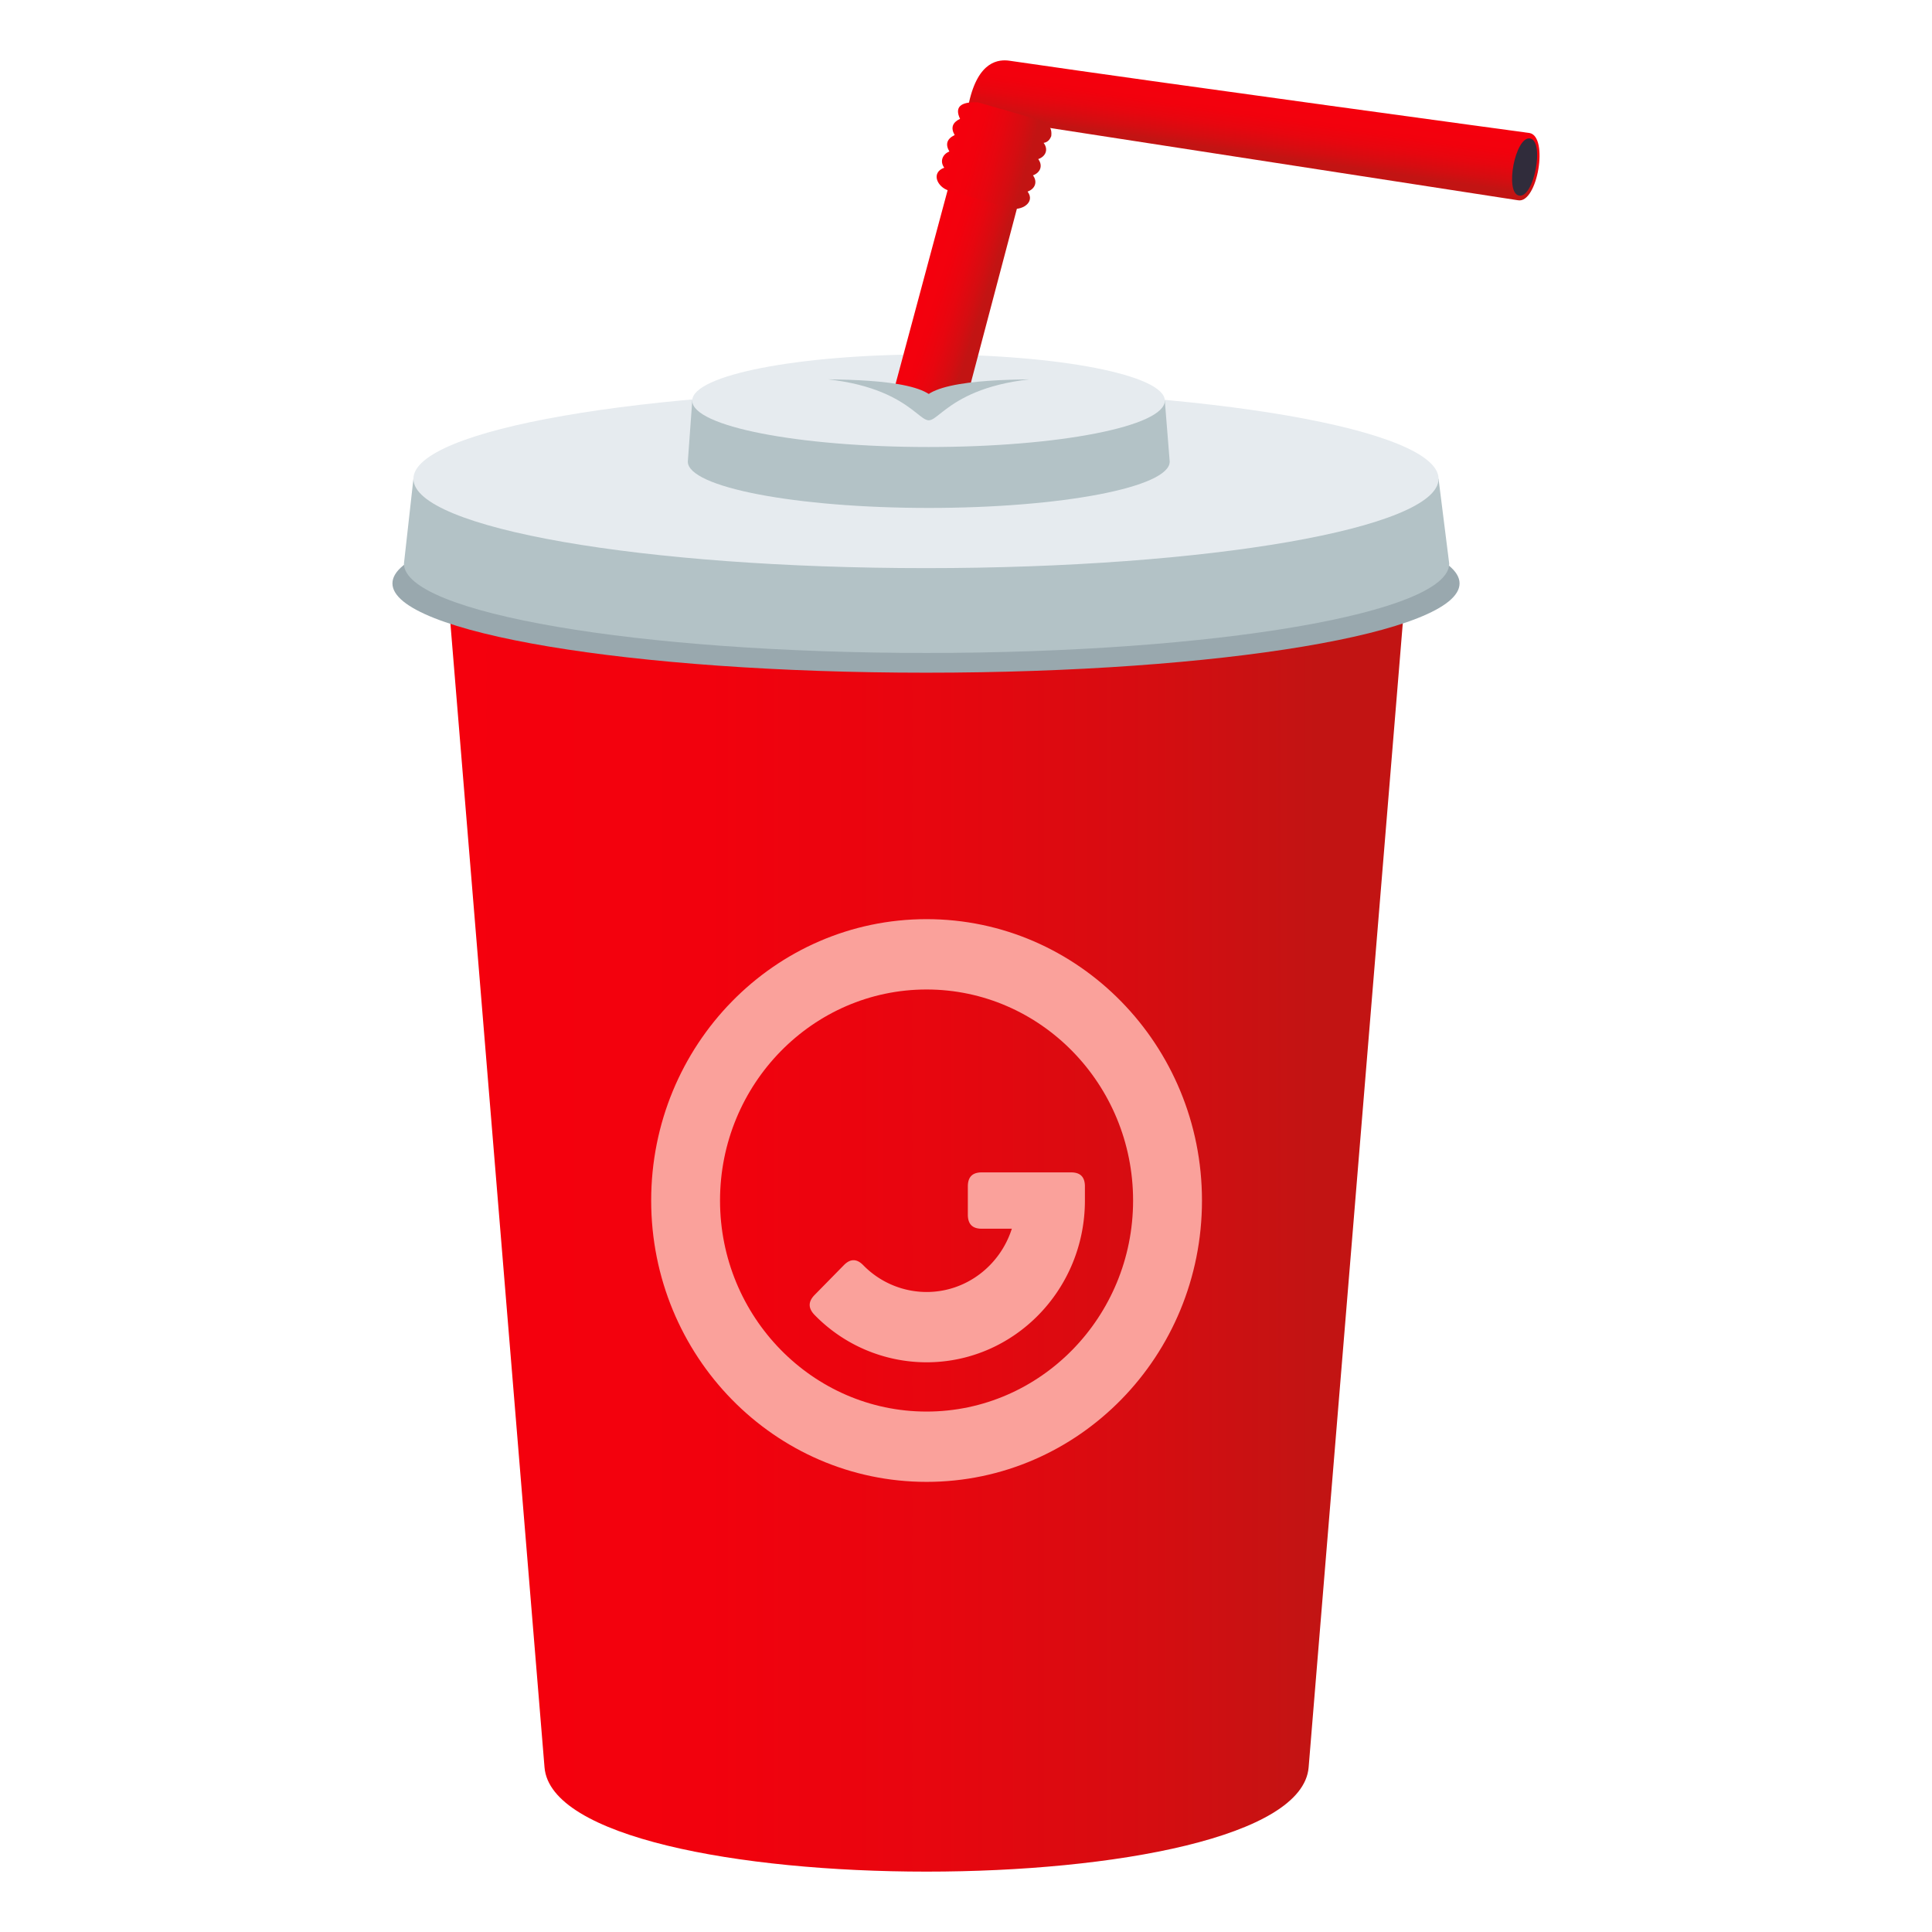 <svg xmlns="http://www.w3.org/2000/svg" width="64" height="64" viewBox="0 0 64 64"><linearGradient id="1f964-a" gradientUnits="userSpaceOnUse" x1="14.664" y1="39.768" x2="46.725" y2="39.768"><stop offset="0" stop-color="#f5000d"/><stop offset=".271" stop-color="#f2010d"/><stop offset=".509" stop-color="#e7060f"/><stop offset=".734" stop-color="#d50d11"/><stop offset=".903" stop-color="#c21413"/></linearGradient><path fill="url(#1f964-a)" d="M43.35 58.547c-.381 4.604-24.933 4.604-25.312 0l-3.374-41.011h32.061L43.35 58.547z"/><path fill="#99A8AE" d="M48.35 19.326c0 1.633-7.91 2.958-17.674 2.958-9.758 0-17.676-1.326-17.676-2.958 0-1.631 7.918-2.953 17.675-2.953 9.764 0 17.675 1.322 17.675 2.953z"/><path fill="#B3C2C6" d="M48.007 18.671c0 1.633-7.751 2.959-17.314 2.959-9.561 0-17.312-1.326-17.312-2.959l.314-2.81h33.959l.353 2.81z"/><path fill="#E6EBEF" d="M47.654 15.862c0 1.633-7.601 2.958-16.979 2.958-9.375 0-16.98-1.325-16.98-2.958 0-1.632 7.606-2.955 16.98-2.955 9.379 0 16.979 1.323 16.979 2.955z"/><path fill="#B3C2C6" d="M38.748 15.292c0 .847-3.576 1.534-7.982 1.534-4.409 0-7.981-.688-7.981-1.534l.147-2.02h15.654l.162 2.02z"/><path fill="#E6EBEF" d="M30.76 11.741c4.322 0 7.826.687 7.826 1.532 0 .848-3.504 1.535-7.826 1.535-4.326 0-7.829-.688-7.829-1.535.001-.846 3.504-1.532 7.829-1.532z"/><linearGradient id="1f964-b" gradientUnits="userSpaceOnUse" x1="32.867" y1="9.935" x2="30.602" y2="9.216"><stop offset=".097" stop-color="#c21413"/><stop offset=".266" stop-color="#d50d11"/><stop offset=".491" stop-color="#e7060f"/><stop offset=".729" stop-color="#f2010d"/><stop offset="1" stop-color="#f5000d"/></linearGradient><path fill="url(#1f964-b)" d="M31.596 5.539l-2.021 7.521h2.486l1.841-6.963a38.693 38.693 0 0 1-2.306-.558z"/><linearGradient id="1f964-c" gradientUnits="userSpaceOnUse" x1="41.418" y1="5.273" x2="41.709" y2="3.273"><stop offset=".097" stop-color="#c21413"/><stop offset=".266" stop-color="#d50d11"/><stop offset=".491" stop-color="#e7060f"/><stop offset=".729" stop-color="#f2010d"/><stop offset="1" stop-color="#f5000d"/></linearGradient><path fill="url(#1f964-c)" d="M50.667 4.406S38.761 2.789 33.449 2.013c-.357-.053-1.042-.009-1.351 1.388l2.357.788 15.831 2.445c.644.12 1.025-2.115.381-2.228z"/><linearGradient id="1f964-d" gradientUnits="userSpaceOnUse" x1="43.753" y1="-2.497" x2="41.026" y2="-3.421" gradientTransform="rotate(-3.279 179.179 166.49)"><stop offset=".097" stop-color="#c21413"/><stop offset=".266" stop-color="#d50d11"/><stop offset=".491" stop-color="#e7060f"/><stop offset=".729" stop-color="#f2010d"/><stop offset="1" stop-color="#f5000d"/></linearGradient><path fill="url(#1f964-d)" d="M34.823 4.511c.038-.271-.096-.45-.397-.538l-2.035-.584c-.576-.024-.775.161-.588.548-.254.12-.316.3-.178.537-.259.125-.316.305-.176.545-.219.084-.328.322-.17.536-.454.168-.227.647.149.757l2.034.586c.362.105.852-.188.578-.552.256-.091.334-.328.178-.537.254-.094.332-.329.175-.539.258-.089.339-.33.178-.537.12-.018.2-.091.252-.222.027-.086-.029.084 0 0z"/><path fill="#302C3B" d="M34.926 4.422c-.034.083.033-.084 0 0zM50.322 6.48c-.492-.094-.125-1.984.367-1.893.489.095.124 1.986-.367 1.893z"/><path fill="#B3C2C6" d="M30.573 13.722c.381.742.496-.816 3.528-1.155-1.737.017-4.04.167-3.528 1.155z"/><path fill="#B3C2C6" d="M30.954 13.722c-.381.736-.492-.816-3.523-1.155 1.735.017 4.04.167 3.523 1.155z"/><path fill="#FAA19B" d="M30.694 32.778c3.773 0 6.841 3.137 6.841 6.991s-3.068 6.991-6.841 6.991c-3.772 0-6.842-3.138-6.842-6.991s3.069-6.991 6.842-6.991zm0-2.33c-5.038 0-9.123 4.174-9.123 9.321 0 5.149 4.085 9.32 9.123 9.32s9.123-4.171 9.123-9.32c-.001-5.147-4.086-9.321-9.123-9.321z"/><path fill="#FAA19B" d="M32.52 40.703c-.308 0-.459-.154-.459-.467v-.934c0-.312.151-.465.459-.465h2.962c.308 0 .457.153.457.465v.466c0 2.962-2.35 5.36-5.246 5.36a5.182 5.182 0 0 1-3.708-1.568c-.217-.224-.217-.44-.002-.661l.97-.988c.215-.22.428-.22.643 0a2.937 2.937 0 0 0 2.098.888c1.318 0 2.437-.88 2.824-2.096h-.998z"/></svg>